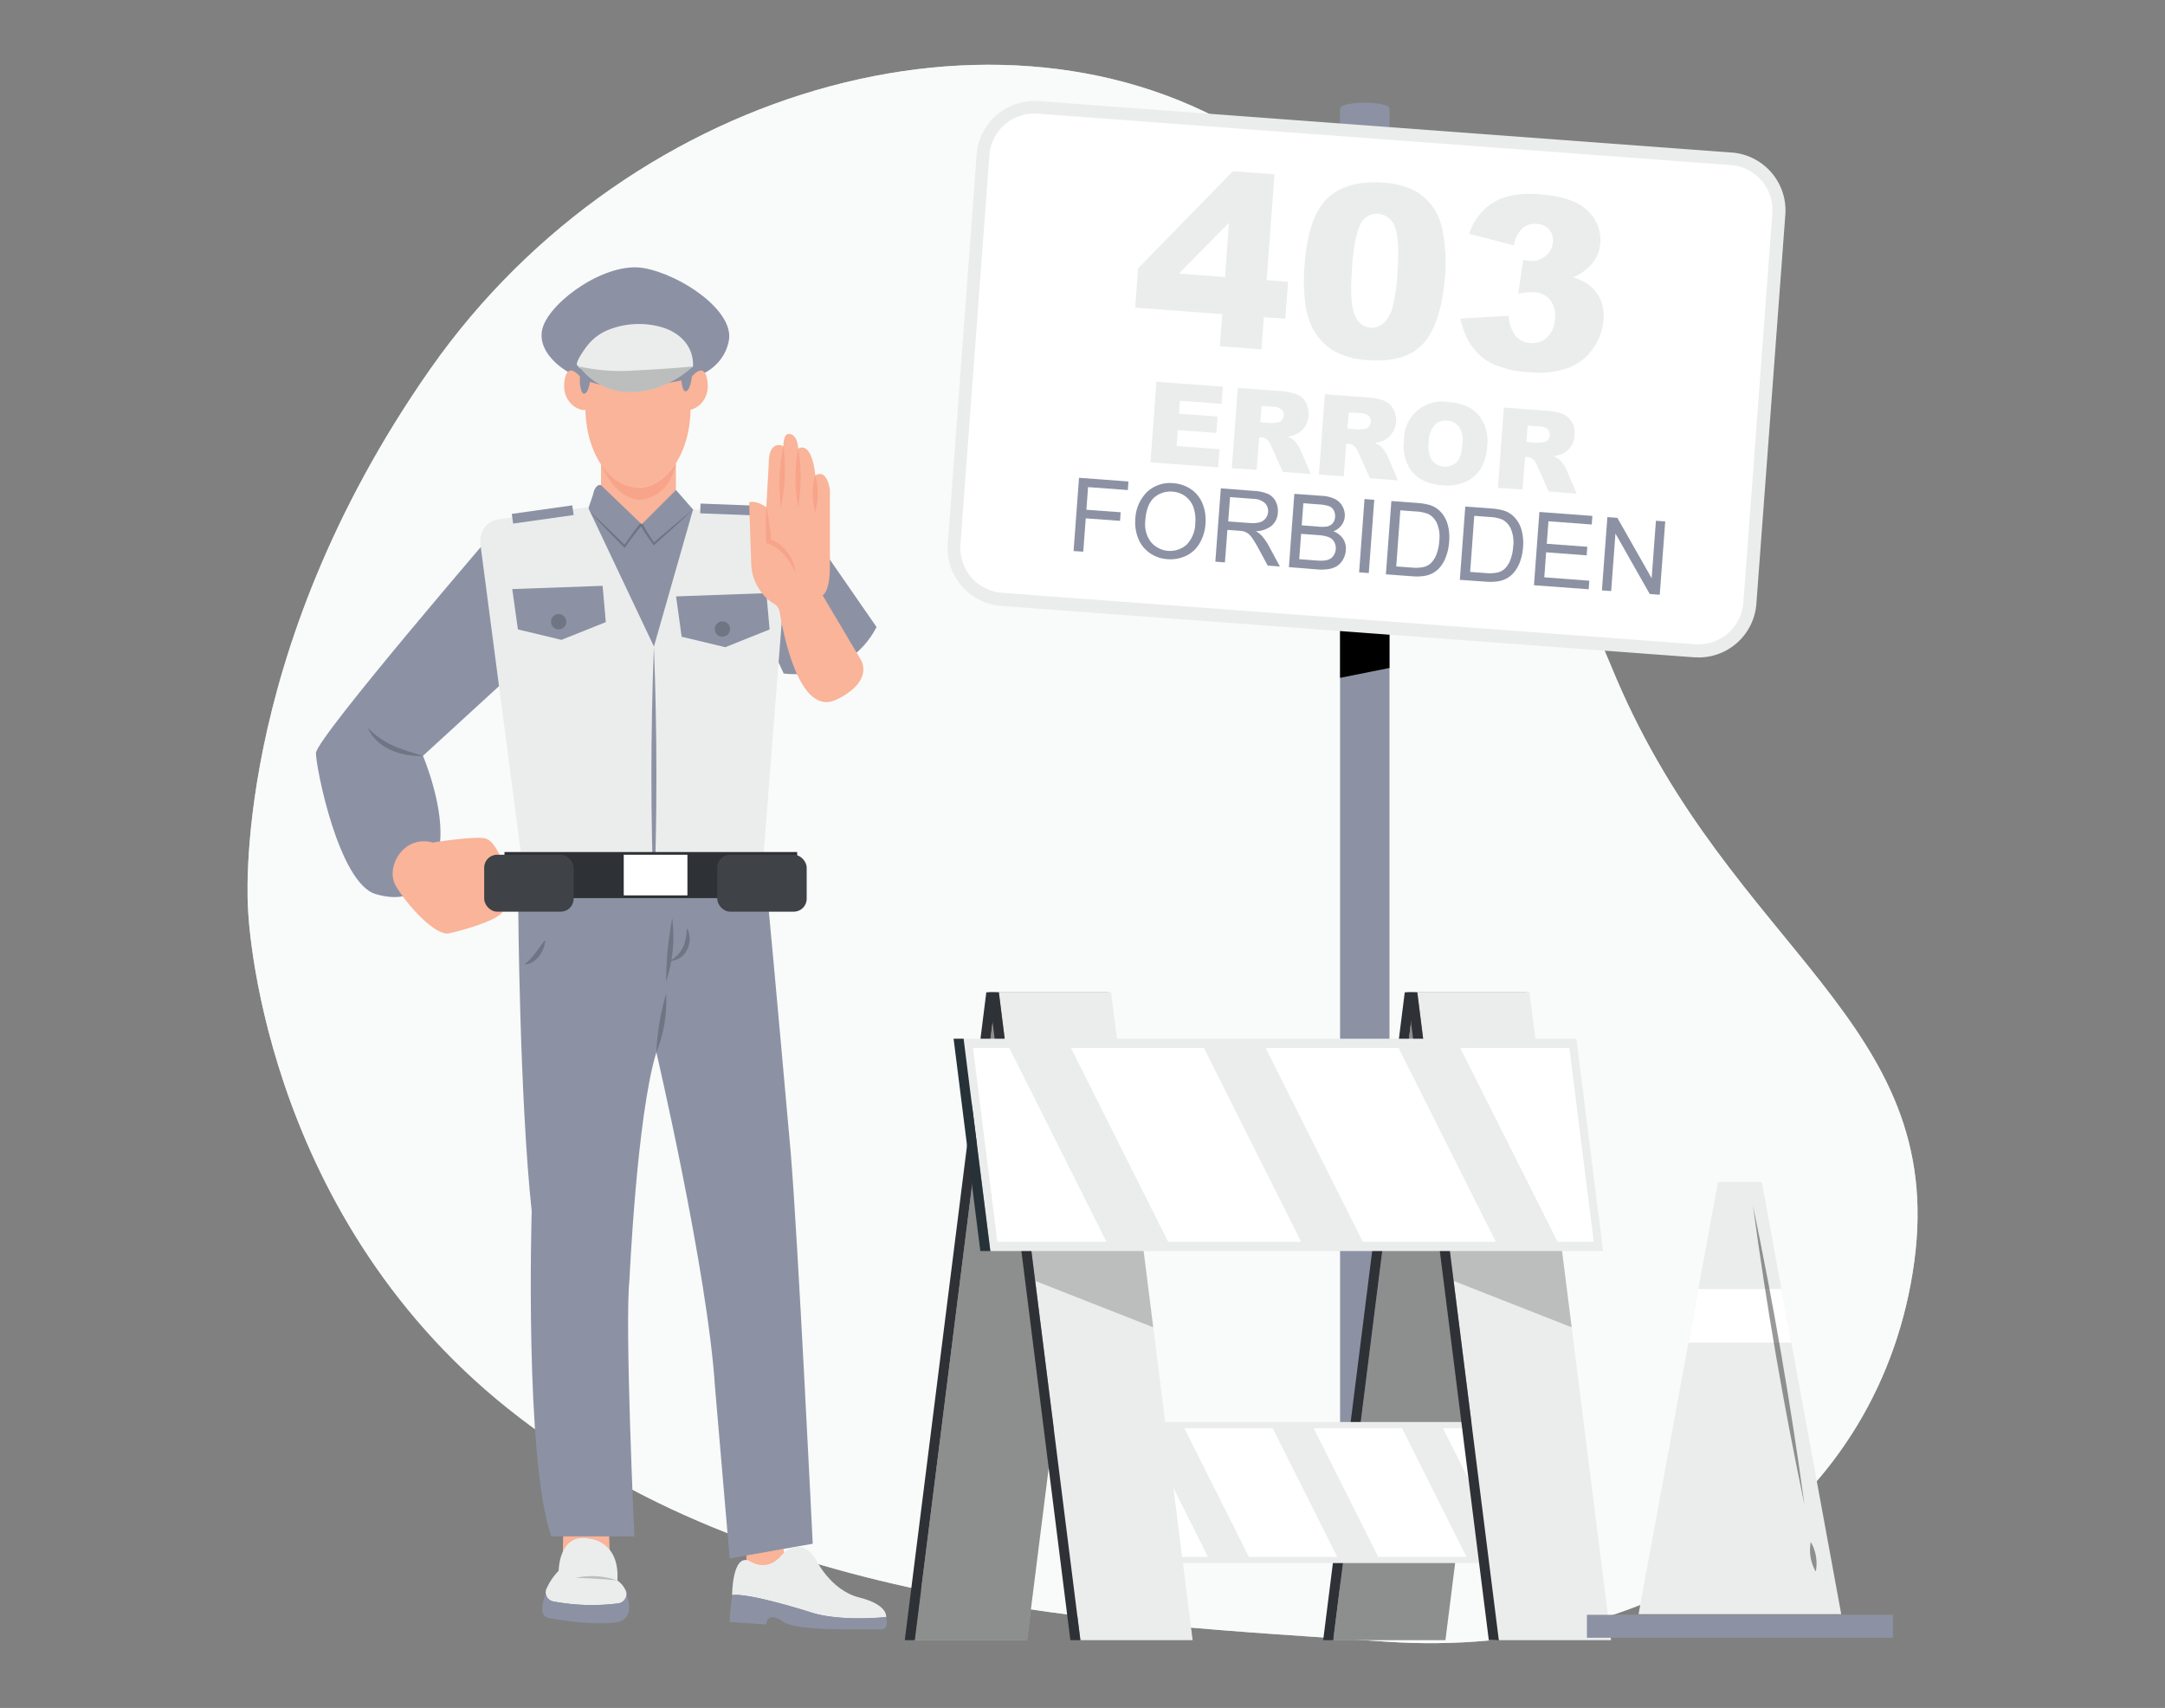 <svg xmlns="http://www.w3.org/2000/svg" width="865.76" height="682.89" viewBox="0 0 865.76 682.89"><rect x="0" y="0" width="865.76" height="682.89" fill="#808080" stroke="none"/><path d="M99.19,363.42s3.86,119.85,103.92,199.75,238.71,85.61,351,93.21,198.46-56,211.4-152S692.69,380.13,646.15,270.79,603.82,125.5,505.36,58.26s-252.5-26-333.25,89.22S99.19,363.42,99.19,363.42Z" fill="#ebeded"/><path d="M99.19,363.42s3.86,119.85,103.92,199.75,238.71,85.61,351,93.21,198.46-56,211.4-152S692.69,380.13,646.15,270.79,603.82,125.5,505.36,58.26s-252.5-26-333.25,89.22S99.19,363.42,99.19,363.42Z" fill="#fff" opacity="0.7" style="isolation:isolate"/><path d="M200.89,208.65s-74.55,86.5-74.55,92.46,9.21,52,23.84,56.35,22.76-3.24,25.47-18.41-6.51-36.85-6.51-36.85l32.24-29.53Z" fill="#8c92a4"/><path d="M169.22,302.2c-8.48.52-18.78-3-22.22-11.39,5.71,6.59,14.11,9.09,22.22,11.39Z" opacity="0.2"/><polygon points="298.42 621.67 298.64 626.04 306.46 627.99 315.25 630.92 313.3 619.19 298.42 621.67" fill="#f9b499"/><polygon points="225.08 620.22 225.32 608.44 243.41 608.93 243.9 623.1 225.08 620.22" fill="#f9b499"/><path d="M207.24,362.6s.49,75.76,5.38,121.7c0,0-2.93,98.73,7.82,130h33.23s-3.91-85-1.95-102.64c0,0,2.93-65.49,10.75-90.91,0,0,20.53,88,23.46,133.92l5.86,68.42L325,617.24s-5.87-121.21-8.8-156.4c0,0-7.4-82.95-9.28-102.15l-22-4.4-58.65,4.89Z" fill="#8c92a4"/><path d="M209.69,385.57c3.1-2.23,4.95-5.39,7.23-8.38,1.17-1.6,1.22-1.59.87.4a12,12,0,0,1-2.16,4.66c-1.39,1.79-3.55,3.49-5.94,3.32Z" opacity="0.2"/><path d="M266.38,397.3a55.26,55.26,0,0,1-3.91,23.46,98.14,98.14,0,0,1,3.91-23.46Z" opacity="0.2"/><path d="M268.82,367.21a57.44,57.44,0,0,1-2.44,25.21,133.2,133.2,0,0,1,2.44-25.21Z" opacity="0.2"/><path d="M274.69,371.12c2.57,4.5.5,11.14-4.61,12.72a10.17,10.17,0,0,1-2.09.41c.54-.49,1.13-.82,1.63-1.25,3.79-2.77,4.93-7.35,5.07-11.88Z" opacity="0.2"/><path d="M204.31,209.14l30.79-5.38,2-5.87c1-4.88,3.28-3.91,3.28-3.91l30,2,6.84,7.82,46.92,8.8,26.39,38.12c-11.73,22.48-37.14,18.57-37.14,18.57l-11.73-25.41-28.35,26.39-73.31-15.64" fill="#8c92a4"/><path d="M235.1,203.76q7.59,7.06,15,14.36l-.66.06c2-2.83,3.9-5.64,6.1-8.32.3-.29.55-.71,1-.79a.55.55,0,0,1,.56.46.28.28,0,0,0,0,.13,55.23,55.23,0,0,0,4.73,7.53l-.63-.07q7.86-6.8,15.92-13.36-7.74,7.29-15.71,14.32c-1.6-2.23-3.19-4.45-4.6-6.82a5,5,0,0,1-.7-1.63.45.45,0,0,0,.46.41.8.8,0,0,0,.15,0,107.31,107.31,0,0,0-6.91,9.07q-7.47-7.54-14.72-15.32Z" opacity="0.2"/><path d="M209.2,347.94l-17.11-130.5s-.8-6.42,4.87-9.08a9.76,9.76,0,0,1,3.15-.81l35-4.77,26.39,55.72,15.64-54.74s23.33,1,32.73,1.93a6.28,6.28,0,0,1,5.64,5.94L305,346" fill="#ebeded"/><path d="M261.49,258.5q2,51.78,0,103.61-2-51.78,0-103.61Z" fill="#8c92a4"/><path d="M354.35,646.56s-18.57,2-30.3-1.95c0,0-24.44-7.82-31.28-6.84,0,0,0-16.62,6.84-13.69,0,0,6.85,4.89,12.71-2,0,0,6.84-8.8,13.69,1,0,0,5.86,12.71,17.59,15.64S354.35,646.56,354.35,646.56Z" fill="#ebeded"/><path d="M353.38,651.45H337.74c-21.51,0-24.44-2.93-24.44-2.93-6.84-4.89-6.84,1-6.84,1l-14.67-1a101.49,101.49,0,0,1,1-10.75c6.84-1,31.28,6.84,31.28,6.84,11.73,3.91,30.3,1.95,30.3,1.95C355.33,650.47,353.38,651.45,353.38,651.45Z" fill="#8c92a4"/><path d="M250.51,637.68a3.75,3.75,0,0,1-3.23,3.41,83.64,83.64,0,0,1-26.09-.78,3.7,3.7,0,0,1-2.93-3,3.6,3.6,0,0,1,.16-1.8,24.49,24.49,0,0,1,5-7.49s0-15.64,12.71-12.71c0,0,11.73,1,10.75,16.62a9.71,9.71,0,0,1,3.53,4.5A3.77,3.77,0,0,1,250.51,637.68Z" fill="#ebeded"/><path d="M246.83,631.9c-5.48-.53-11.1-.88-16.62-1a30.24,30.24,0,0,1,16.62,1Z" opacity="0.2"/><path d="M251.5,643.72a5.29,5.29,0,0,1-4.31,4.79c-8.77,1.56-22.5-.62-27.65-1.56a3.25,3.25,0,0,1-2.69-2.93,15.58,15.58,0,0,1,1.41-6.74,3.7,3.7,0,0,0,2.93,3,83.64,83.64,0,0,0,26.09.78,3.75,3.75,0,0,0,3.23-3.41A11.52,11.52,0,0,1,251.5,643.72Z" fill="#8c92a4"/><path d="M270.29,185.19v10.75l-13.68,13.68L240.34,194v-9.7h.33c3.77,5.41,8.86,10.69,14.47,10.69C261.09,195,266.48,191.21,270.29,185.19Z" fill="#f9b499"/><path d="M270.29,185.19c-2.93,14.66-14.66,14.66-14.66,14.66-10.75-1-15.29-14.59-15.29-14.59h.33c3.77,5.41,8.86,9.71,14.47,9.71C261.09,195,266.48,191.21,270.29,185.19Z" fill="#f7a48b"/><path d="M276.15,163.19c0,8.55-2.22,16.29-5.86,22-3.81,6-9.2,9.77-15.15,9.77-5.61,0-10.7-3.32-14.47-8.74-4-5.78-6.55-14-6.55-23,0-17.54,9.42-31.76,21-31.76S276.15,145.65,276.15,163.19Z" fill="#f9b499"/><path d="M277.3,151s11.91-2.9,14.16-14.82-19.22-26.4-34.1-29-36.7,12.88-40.24,23.51,10.29,21.24,25.1,23.5S277.3,151,277.3,151Z" fill="#8c92a4"/><path d="M233.87,153s-6.44-10-8.05-1.3,5.15,12.55,8.05,12.23S233.87,153,233.87,153Z" fill="#f9b499"/><path d="M274.75,153s6.45-10,8.05-1.3-5.06,12.55-8.05,12.23S274.75,153,274.75,153Z" fill="#f9b499"/><path d="M231.85,152.35s.23,6.48,2.39,4.79,2.87-12.68,1-14.12S231.85,149,231.85,152.35Z" fill="#8c92a4"/><path d="M272.43,151.38s.25,6.47,2.39,4.79,2.89-12.69,1-14.12S272.43,148,272.43,151.38Z" fill="#8c92a4"/><path d="M230.87,146.11s.72.59.71.88c3.12,1.69,10.29,4.79,21.93,5.41a44.75,44.75,0,0,0,23.62-5.78v-1.39c-.28-7.54-5.89-12.57-12.82-14.49a33,33,0,0,0-20.65,1,20.26,20.26,0,0,0-8.56,6.16C234.24,138.87,229.69,145.17,230.87,146.11Z" fill="#ebeded"/><path d="M231.61,146.53a76.59,76.59,0,0,0,21.93,1.61c13.86-.65,23.49-1.61,23.49-1.61a38.18,38.18,0,0,1-23.28,10.23A25.54,25.54,0,0,1,231.61,146.53Z" fill="#ebeded"/><path d="M231.61,146.53a76.59,76.59,0,0,0,21.93,1.61c13.86-.65,23.49-1.61,23.49-1.61a38.18,38.18,0,0,1-23.28,10.23A25.54,25.54,0,0,1,231.61,146.53Z" opacity="0.2"/><polygon points="204.85 235.53 207.1 251.66 224.53 255.84 242.26 248.75 240.98 234.23 204.85 235.53" fill="#8c92a4"/><circle cx="223.4" cy="248.59" r="3.07" opacity="0.2"/><polygon points="270.35 238.46 272.59 254.59 290.02 258.77 307.75 251.69 306.47 237.16 270.35 238.46" fill="#8c92a4"/><circle cx="288.89" cy="251.52" r="3.07" opacity="0.2"/><path d="M173,336.88s16.8-2.72,21.14-1.64,7.58,11.39,7.58,11.39,1.63,15.18-1.1,18.42-15.71,7-21.11,8.13-16.82-11.37-21.24-19S161.63,333.62,173,336.88Z" fill="#f9b499"/><rect x="201.74" y="340.67" width="117.04" height="18.42" fill="#2e3135"/><rect x="193.62" y="341.75" width="35.77" height="22.76" rx="5.15" fill="#3f4347"/><rect x="286.82" y="341.75" width="35.77" height="22.76" rx="5.15" fill="#3f4347"/><rect x="249.43" y="341.75" width="25.46" height="16.25" fill="#fff"/><rect x="204.8" y="203.76" width="24.44" height="3.91" transform="translate(-26.6 32.32) rotate(-8.03)" fill="#8c92a4"/><rect x="280.06" y="201.8" width="24.44" height="3.91" transform="translate(8.03 -11.06) rotate(2.2)" fill="#8c92a4"/><path d="M309.33,241.31a4.58,4.58,0,0,1,2.43,3.29c1.56,9.47,7.89,41.24,22.07,35.4,0,0,14.66-5.86,10.75-15.64L328.94,238s2.93-1,2.93-11.73v-30.3s-1-8.8-5.86-5.87c0,0-1-13.68-6.85-10.75,0,0,0-5.86-3.91-5.86,0,0-1.95,0-1.95,4.88,0,0-5.87-2.93-5.87,6.85l-1,17.59s-3.91-2.93-6.85-1.95l.82,24.5a19.6,19.6,0,0,0,3.36,10.43A17.57,17.57,0,0,0,309.33,241.31Z" fill="#f9b499"/><path d="M306.46,202.78a102.41,102.41,0,0,1,1.93,13.62l-.72-.86a12.49,12.49,0,0,1,4.15,2.15,16.18,16.18,0,0,1,5.32,7.2,19.13,19.13,0,0,1,1.05,4.28l-.95-1.95c-2.21-4.43-5.86-8.65-10.72-10.05a103.15,103.15,0,0,1-.06-14.39Z" fill="#f7a48b"/><path d="M313.3,178.34a74.85,74.85,0,0,1-1,24.44,74.86,74.86,0,0,1,1-24.44Z" fill="#f7a48b"/><path d="M319.16,179.32a68.2,68.2,0,0,1,0,23.46,68.7,68.7,0,0,1,0-23.46Z" fill="#f7a48b"/><path d="M326,190.07a27.37,27.37,0,0,1,0,14.67,27.17,27.17,0,0,1,0-14.67Z" fill="#f7a48b"/><path d="M555.64,638.85H535.88V43.47c0-3.21,19.76-3.21,19.76,0Z" fill="#8c92a4"/><polygon points="555.64 267.06 535.88 271.03 535.88 243.7 555.64 243.7 555.64 267.06"/><rect x="447.82" y="-8.07" width="197.25" height="319.14" rx="20.56" transform="translate(354.87 685.21) rotate(-85.75)" fill="#fff"/><path d="M679.29,262.82h-1.72L400.32,242.26A23.2,23.2,0,0,1,379,217.48L390.55,61.79a23.2,23.2,0,0,1,24.78-21.37L692.58,61a23.21,23.21,0,0,1,21.36,24.78L702.35,241.45a23.18,23.18,0,0,1-23.05,21.42ZM413.58,45.39a18,18,0,0,0-17.92,16.72l-11.59,155.7A18,18,0,0,0,400.61,237l277.25,20.56A18,18,0,0,0,697.14,241L708.73,85.28A18,18,0,0,0,692.12,66L414.87,45.44C414.49,45.4,414,45.39,413.58,45.39Z" fill="#ebeded"/><path d="M488.76,125.6,453.94,123l1.16-15.71L493,68.47l16.67,1.23L506.53,112l8.56.65L514,127.47l-8.57-.64-1,12.87-16.66-1.25Zm1.11-14.84,1.56-21.66-20,20.29Z" fill="#ebeded"/><path d="M521.66,106.1q1.47-19.63,9.18-26.85T553,73a32.8,32.8,0,0,1,11.29,2.57,21.63,21.63,0,0,1,6.94,5,24.77,24.77,0,0,1,4,6.1,31.21,31.21,0,0,1,1.92,7.18,65.5,65.5,0,0,1,.73,16.19q-1.41,18.75-8.38,26.94T547,144a30.67,30.67,0,0,1-13.83-3.81,22.81,22.81,0,0,1-8.17-8.77,30.59,30.59,0,0,1-3.1-10.69A70.53,70.53,0,0,1,521.66,106.1Zm19,1.44q-1,13.15,1,18.15c1.3,3.3,3.43,5.14,6.38,5.31a7.1,7.1,0,0,0,5.14-1.72,12.6,12.6,0,0,0,3.61-6.22,67.46,67.46,0,0,0,2-13.71q1-13.69-1-18.59a7.44,7.44,0,0,0-6.61-5.24,7.12,7.12,0,0,0-7.22,4.3Q541.58,94.55,540.61,107.54Z" fill="#ebeded"/><path d="M605.38,98.1l-17.84-4.58a22.69,22.69,0,0,1,9.65-12.59q6.75-4.16,18.49-3.26,13.47,1,19.11,6.48a15.85,15.85,0,0,1,5.14,13.07,14.15,14.15,0,0,1-3,7.89,20.66,20.66,0,0,1-7.83,5.79,21.9,21.9,0,0,1,5.92,2.76,14.86,14.86,0,0,1,4.92,6,16.83,16.83,0,0,1,1.29,8.38,23.21,23.21,0,0,1-4.1,11.22A21.15,21.15,0,0,1,627.4,147a34.9,34.9,0,0,1-15.76,1.83A40.92,40.92,0,0,1,597,145.56a22.19,22.19,0,0,1-8.43-7.13A29.9,29.9,0,0,1,584,127.36l19.3-1.11a14.87,14.87,0,0,0,2.91,8.26,9,9,0,0,0,12.47.34,10.69,10.69,0,0,0,3.12-7.33,10.24,10.24,0,0,0-1.92-7.59,8.68,8.68,0,0,0-6.49-3.12,24,24,0,0,0-6.27.65l2-13.59a18.76,18.76,0,0,0,2.47.43,8.73,8.73,0,0,0,6.44-1.94,7.46,7.46,0,0,0,2.93-5.48,6.83,6.83,0,0,0-1.49-5.14,7,7,0,0,0-5-2.21,7.64,7.64,0,0,0-5.64,1.71A12.42,12.42,0,0,0,605.38,98.1Z" fill="#ebeded"/><path d="M462.42,152.61l26.59,2-.51,6.86-16.64-1.23-.39,5.14,15.42,1.16-.5,6.55L471,172l-.46,6.32,17.13,1.29-.53,7.26-27.07-2Z" fill="#ebeded"/><path d="M492.58,187.2l2.4-32.11,16.53,1.22a24.09,24.09,0,0,1,7,1.32,7.5,7.5,0,0,1,3.7,3.22,9.94,9.94,0,0,1-.38,9.83,9.05,9.05,0,0,1-3.43,2.92,12,12,0,0,1-3.58,1,6.67,6.67,0,0,1,4,3.18,13.07,13.07,0,0,1,1.25,2.1l4.11,9.66-11.22-.84-4.58-10.28a7.36,7.36,0,0,0-1.61-2.61,4.17,4.17,0,0,0-2.36-.92h-.87l-1,13ZM504,168.83l4.18.31a13.23,13.23,0,0,0,2.66-.24,2.68,2.68,0,0,0,1.71-.87,3.12,3.12,0,0,0,.76-1.84,2.93,2.93,0,0,0-.81-2.45,6,6,0,0,0-3.63-1.11l-4.37-.33Z" fill="#ebeded"/><path d="M527.41,189.74l2.39-32.11,16.55,1.23a24.33,24.33,0,0,1,7,1.3,7.58,7.58,0,0,1,3.71,3.22,9.11,9.11,0,0,1-3.25,12.48,4.82,4.82,0,0,1-.5.27,11.73,11.73,0,0,1-3.58,1,10.3,10.3,0,0,1,2.5,1.37,12.13,12.13,0,0,1,1.46,1.82,11.24,11.24,0,0,1,1.23,2.09l4.11,9.67-11.2-.83L543.21,181a7.47,7.47,0,0,0-1.61-2.6,4.08,4.08,0,0,0-2.38-.93h-.87l-1,13Zm11.4-18.35,4.18.3a14.87,14.87,0,0,0,2.66-.24,2.57,2.57,0,0,0,1.71-.89,2.93,2.93,0,0,0,.77-1.81,3,3,0,0,0-.8-2.47,6,6,0,0,0-3.65-1.1l-4.27-.25Z" fill="#ebeded"/><path d="M561.43,176.15a15.25,15.25,0,0,1,14.85-15.64,15.52,15.52,0,0,1,3,.22q8,.59,12,5.22a16.33,16.33,0,0,1,3.43,12.39,19.64,19.64,0,0,1-2.59,9.09,13.54,13.54,0,0,1-5.89,5.14,18.16,18.16,0,0,1-9.08,1.49,20.59,20.59,0,0,1-8.88-2.4,13.56,13.56,0,0,1-5.36-5.91A18.18,18.18,0,0,1,561.43,176.15Zm9.92.77a10.88,10.88,0,0,0,1.28,7.13,6.86,6.86,0,0,0,9.65,1l.22-.19q1.9-1.95,2.3-7.33a10,10,0,0,0-1.34-6.86,6.29,6.29,0,0,0-4.79-2.45,6,6,0,0,0-5,1.72A10.76,10.76,0,0,0,571.35,176.92Z" fill="#ebeded"/><path d="M599,195.07l2.38-32.13,16.54,1.23a24.42,24.42,0,0,1,7,1.32,7.38,7.38,0,0,1,3.63,3.21,8.86,8.86,0,0,1,1.12,5.31,9.07,9.07,0,0,1-1.49,4.54,8.89,8.89,0,0,1-3.43,2.89,11.77,11.77,0,0,1-3.58,1,6.9,6.9,0,0,1,4,3.17,12.36,12.36,0,0,1,1.23,2.11l4.11,9.67-11.2-.84-4.58-10.29a7.71,7.71,0,0,0-1.61-2.6,4.24,4.24,0,0,0-2.38-.93h-.88l-1,13Zm11.38-18.37,4.18.31a14.9,14.9,0,0,0,2.67-.24,2.66,2.66,0,0,0,1.72-.89,2.93,2.93,0,0,0,.77-1.82,3,3,0,0,0-.81-2.45,5.88,5.88,0,0,0-3.65-1.11l-4.35-.33Z" fill="#ebeded"/><path d="M429.31,220.34l2.18-29.3,19.77,1.47-.25,3.43-15.91-1.18-.66,9.06,13.7,1-.25,3.43-13.71-1-1,13.32Z" fill="#8c92a4"/><path d="M454,207.77a16,16,0,0,1,4.77-11.14,13.33,13.33,0,0,1,10.42-3.43,14.24,14.24,0,0,1,7.18,2.48,12.74,12.74,0,0,1,4.55,5.78,17.74,17.74,0,0,1,1.14,8,17.44,17.44,0,0,1-2.4,7.83,12.22,12.22,0,0,1-5.5,5,14.5,14.5,0,0,1-7.25,1.29,13.92,13.92,0,0,1-7.25-2.55,12.8,12.8,0,0,1-4.52-5.83A16.62,16.62,0,0,1,454,207.77Zm4,.36a11.8,11.8,0,0,0,2.22,8.56,10,10,0,0,0,14,1.33l.33-.28a12.49,12.49,0,0,0,3.42-8.57,15,15,0,0,0-.73-6.34,9.42,9.42,0,0,0-3.22-4.39,9.68,9.68,0,0,0-5.14-1.86,9.88,9.88,0,0,0-7.3,2.31c-2.06,1.82-3.28,4.9-3.6,9.3Z" fill="#8c92a4"/><path d="M486,224.56l2.2-29.3,13,1a17.05,17.05,0,0,1,5.89,1.24,6.5,6.5,0,0,1,3.05,3A8.36,8.36,0,0,1,511,205a7.45,7.45,0,0,1-2.41,5.14,10.36,10.36,0,0,1-6.43,2.24,10.47,10.47,0,0,1,2.23,1.63,21.59,21.59,0,0,1,2.93,4.15l4.5,8.36-4.88-.38-3.43-6.37c-1-1.85-1.83-3.26-2.5-4.25a8.51,8.51,0,0,0-1.81-2.11,6.17,6.17,0,0,0-1.72-.91,14,14,0,0,0-2.14-.31l-4.51-.32-1,13Zm5.14-16.08,8.33.62a12.34,12.34,0,0,0,4.2-.24,4.46,4.46,0,0,0,2.42-1.59,4.72,4.72,0,0,0,1-2.57,4.4,4.4,0,0,0-1.25-3.53,7.1,7.1,0,0,0-4.68-1.72l-9.27-.7Z" fill="#8c92a4"/><path d="M515.42,226.75l2.17-29.3,11,.8a13.62,13.62,0,0,1,5.31,1.31,7,7,0,0,1,3,3,7.37,7.37,0,0,1,.86,4,6.51,6.51,0,0,1-1.29,3.43,7.3,7.3,0,0,1-3.27,2.45,7.74,7.74,0,0,1,3.89,3,7.19,7.19,0,0,1,1.09,4.54,8.63,8.63,0,0,1-1.14,3.77,7.58,7.58,0,0,1-2.37,2.57,8.85,8.85,0,0,1-3.31,1.2,19,19,0,0,1-4.76.14Zm4.13-3.17,7.3.55a19.53,19.53,0,0,0,2.65,0,6.79,6.79,0,0,0,2.3-.63,4.4,4.4,0,0,0,1.59-1.53,5.32,5.32,0,0,0,.14-5.33,4.38,4.38,0,0,0-2.21-1.88,14.67,14.67,0,0,0-4.25-.81l-6.77-.5Zm1-13.54,6.34.48a14.47,14.47,0,0,0,3.72,0,4,4,0,0,0,2.33-1.3,4.17,4.17,0,0,0,.94-2.5,4.76,4.76,0,0,0-.5-2.62,3.67,3.67,0,0,0-1.9-1.72,16.55,16.55,0,0,0-4.42-.73l-5.86-.45Z" fill="#8c92a4"/><path d="M543.49,228.84l2.17-29.3,3.89.29-2.19,29.3Z" fill="#8c92a4"/><path d="M554.2,229.63l2.19-29.3,10.09.75a24.8,24.8,0,0,1,5.14.81,9.88,9.88,0,0,1,4.15,2.41,12.06,12.06,0,0,1,3.1,5.28,19.24,19.24,0,0,1,.62,7,19.88,19.88,0,0,1-1.22,5.86A13.82,13.82,0,0,1,576,226.6a10.52,10.52,0,0,1-2.86,2.46,10.84,10.84,0,0,1-3.62,1.22,20.32,20.32,0,0,1-4.74.14Zm4.14-3.15,6.26.46a15.37,15.37,0,0,0,4.59-.21,6.59,6.59,0,0,0,2.74-1.32,9.37,9.37,0,0,0,2.42-3.56,18.15,18.15,0,0,0,1.2-5.59,13.72,13.72,0,0,0-1-7.18,7.66,7.66,0,0,0-3.42-3.58,15.66,15.66,0,0,0-5-1l-6.15-.46Z" fill="#8c92a4"/><path d="M583.77,231.84l2.18-29.3,10.09.74a23.55,23.55,0,0,1,5.14.82,9.75,9.75,0,0,1,4.13,2.41,11.81,11.81,0,0,1,3.1,5.26,19.75,19.75,0,0,1,.64,7,21.4,21.4,0,0,1-1.22,5.86,14.06,14.06,0,0,1-2.33,4.13,10.66,10.66,0,0,1-2.86,2.45,10.94,10.94,0,0,1-3.6,1.21,21,21,0,0,1-4.75.16Zm4.13-3.17,6.26.46a15.7,15.7,0,0,0,4.59-.2,6.59,6.59,0,0,0,2.74-1.32,9.33,9.33,0,0,0,2.42-3.55,18.44,18.44,0,0,0,1.2-5.59,13.67,13.67,0,0,0-1-7.17,7.54,7.54,0,0,0-3.42-3.59,15.25,15.25,0,0,0-5-1l-6.15-.47Z" fill="#8c92a4"/><path d="M613.42,234l2.17-29.3,21.18,1.58-.25,3.43-17.31-1.29-.67,9,16.21,1.2-.26,3.43-16.21-1.22-.73,10,18,1.36-.26,3.42Z" fill="#8c92a4"/><path d="M640.59,236.06l2.18-29.31,4,.3,13.71,24.16,1.71-23,3.72.28-2.2,29.32-4-.31L646,213.32l-1.71,23Z" fill="#8c92a4"/><polygon points="410.69 655.79 365.82 655.79 398.43 396.74 443.31 396.74 410.69 655.79" fill="#ebeded"/><polygon points="410.69 655.79 365.82 655.79 398.43 396.74 443.31 396.74 410.69 655.79" opacity="0.4" style="isolation:isolate"/><polygon points="361.81 655.79 365.82 655.79 398.43 396.74 394.42 396.74 361.81 655.79" fill="#2e3135"/><polygon points="578.01 655.79 533.15 655.79 565.76 396.74 610.64 396.74 578.01 655.79" fill="#ebeded"/><polygon points="578.01 655.79 533.15 655.79 565.76 396.74 610.64 396.74 578.01 655.79" opacity="0.4" style="isolation:isolate"/><polygon points="529.13 655.79 533.15 655.79 565.76 396.74 561.75 396.74 529.13 655.79" fill="#2e3135"/><polygon points="452.22 624.97 614.94 624.97 607.85 568.57 445.13 568.57 452.22 624.97" fill="#ebeded"/><polygon points="452.22 624.97 449.57 624.97 442.45 568.57 445.13 568.57 452.22 624.97" fill="#263238"/><polygon points="605.98 571.04 612.46 622.5 602.85 622.5 577.02 571.04 605.98 571.04" fill="#fff"/><polygon points="560.62 571.04 586.45 622.5 551.15 622.5 525.32 571.04 560.62 571.04" fill="#fff"/><polygon points="508.92 571.04 534.75 622.5 499.43 622.5 473.63 571.04 508.92 571.04" fill="#fff"/><polygon points="457.24 571.04 483.05 622.5 454.09 622.5 447.61 571.04 457.24 571.04" fill="#fff"/><polygon points="599.37 655.79 644.25 655.79 611.62 396.74 566.76 396.74 599.37 655.79" fill="#ebeded"/><polygon points="581.29 512.15 628.5 530.7 614.94 423.13 570.06 423.13 581.29 512.15" opacity="0.2" style="isolation:isolate"/><polygon points="599.37 655.79 595.36 655.79 562.75 396.74 566.76 396.74 599.37 655.79" fill="#2e3135"/><polygon points="432.04 655.79 476.92 655.79 444.31 396.74 399.43 396.74 432.04 655.79" fill="#ebeded"/><polygon points="413.96 512.15 461.17 530.7 447.61 423.13 402.75 423.13 413.96 512.15" opacity="0.2" style="isolation:isolate"/><polygon points="432.04 655.79 428.03 655.79 395.42 396.74 399.43 396.74 432.04 655.79" fill="#2e3135"/><polygon points="396.03 500.2 641.06 500.2 630.37 415.3 385.34 415.3 396.03 500.2" fill="#ebeded"/><polygon points="396.03 500.2 392.02 500.2 381.33 415.3 385.34 415.3 396.03 500.2" fill="#263238"/><polygon points="627.55 419 637.32 496.48 622.84 496.48 583.96 419 627.55 419" fill="#fff"/><polygon points="559.27 419 598.15 496.48 544.98 496.48 506.11 419 559.27 419" fill="#fff"/><polygon points="481.42 419 520.3 496.48 467.13 496.48 428.25 419 481.42 419" fill="#fff"/><polygon points="403.59 419 442.45 496.48 398.84 496.48 389.09 419 403.59 419" fill="#fff"/><rect x="634.59" y="645.65" width="122.35" height="9.18" fill="#8c92a4"/><polygon points="736.29 645.39 655.24 645.39 687.01 472.57 704.52 472.57 736.29 645.39" fill="#ebeded"/><polygon points="675.21 536.81 716.34 536.81 712.39 515.4 679.14 515.4 675.21 536.81" fill="#fff"/><path d="M724.11,616.54a17.13,17.13,0,0,1,2,11.82,17.18,17.18,0,0,1-2-11.82Z" opacity="0.4" style="isolation:isolate"/><path d="M701,482.12q12.4,59.4,20.59,119.56Q709.13,542.3,701,482.12Z" opacity="0.4" style="isolation:isolate"/></svg>